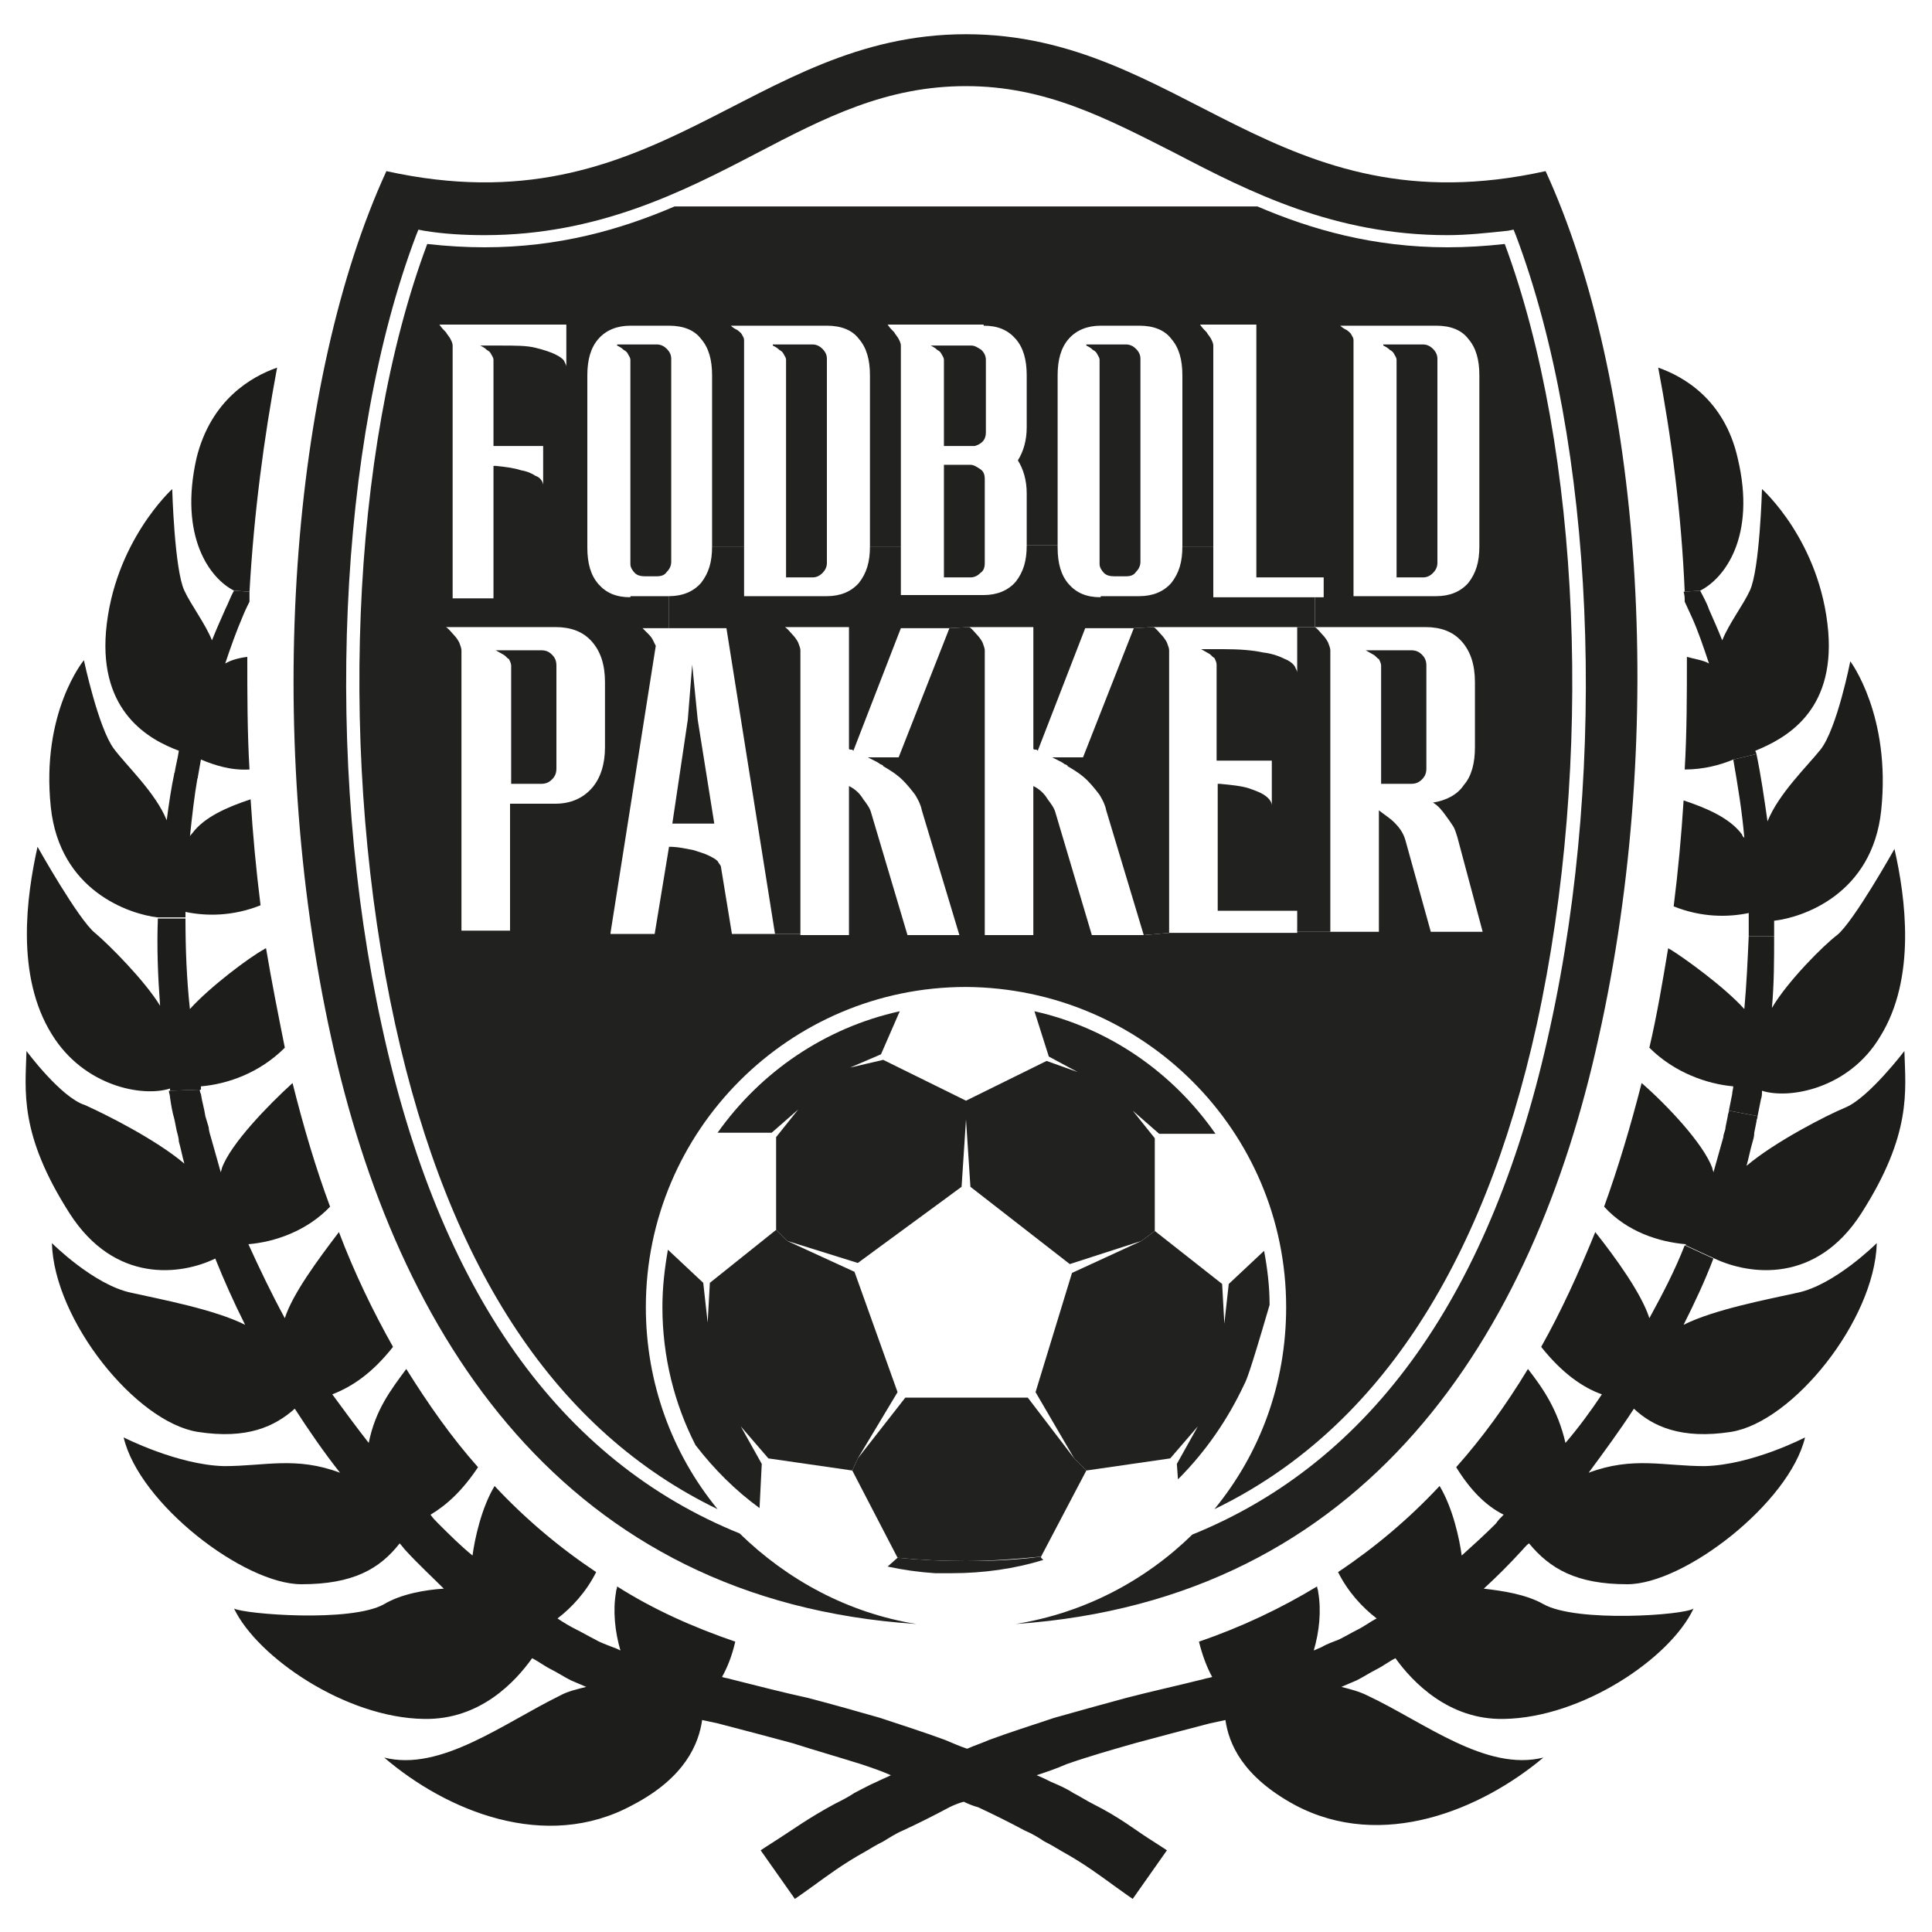 <svg width="80" height="80" viewBox="0 0 80 80" fill="none" xmlns="http://www.w3.org/2000/svg">
  <path d="M73.371 41.737C74.011 40.64 75.52 39.131 76.069 38.72C76.754 38.171 78.446 35.154 78.446 35.154C78.903 37.166 79.36 40.503 77.851 42.926C76.571 45.074 74.103 45.531 72.96 45.166C72.96 45.303 72.96 45.394 72.914 45.531C72.869 45.76 72.823 45.989 72.777 46.217L71.589 45.989C71.634 45.76 71.68 45.531 71.726 45.303C71.726 45.211 71.771 45.074 71.771 44.983C70.72 44.891 69.349 44.434 68.297 43.383C68.617 42.011 68.846 40.64 69.074 39.269C69.12 39.269 69.12 39.314 69.166 39.314C69.76 39.68 71.406 40.868 72.229 41.783C72.32 40.777 72.366 39.771 72.411 38.766H73.463C73.463 39.726 73.463 40.731 73.371 41.737Z" fill="#1D1D1B"/>
  <path d="M73.463 38.126C73.463 38.354 73.463 38.583 73.463 38.766H72.411C72.411 38.446 72.411 38.126 72.411 37.806C71.543 37.989 70.446 37.989 69.303 37.531C69.486 36.069 69.623 34.606 69.714 33.143C70.674 33.463 71.634 33.874 72.137 34.56C72.137 34.606 72.183 34.651 72.229 34.697C72.137 33.6 71.954 32.503 71.771 31.451L72.731 31.223C72.914 32.091 73.051 33.051 73.189 34.011C73.646 32.868 74.834 31.726 75.383 31.04C76.069 30.171 76.617 27.383 76.617 27.383C76.617 27.383 78.309 29.623 77.897 33.554C77.531 37.029 74.651 37.989 73.463 38.126Z" fill="#1D1D1B"/>
  <path d="M71.36 47.086C71.36 46.949 71.451 46.811 71.451 46.674L71.543 46.217C71.543 46.126 71.589 46.08 71.589 45.989L72.777 46.217C72.777 46.309 72.731 46.354 72.731 46.446L72.64 46.903C72.64 47.086 72.594 47.177 72.549 47.36C72.457 47.68 72.411 47.954 72.32 48.274C73.509 47.269 75.657 46.171 76.434 45.851C77.394 45.44 78.857 43.52 78.857 43.52C78.903 45.166 79.177 46.949 77.074 50.24C75.2 53.166 72.457 52.8 70.994 52.114L69.806 51.566V51.52C68.709 51.428 67.383 51.017 66.423 49.966C67.017 48.32 67.52 46.629 67.977 44.846C69.029 45.76 70.537 47.36 70.903 48.366C70.903 48.411 70.949 48.503 70.949 48.548C71.086 48.046 71.223 47.589 71.36 47.086Z" fill="#1D1D1B"/>
  <path d="M71.954 18.971C72.731 22.217 71.406 23.954 70.4 24.457L69.76 24.503C69.623 21.257 69.211 18.103 68.663 15.223C69.714 15.589 71.406 16.549 71.954 18.971Z" fill="#1D1D1B"/>
  <path d="M70.4 24.457C70.537 24.731 70.674 24.96 70.766 25.234C70.948 25.646 71.131 26.057 71.314 26.514C71.588 25.828 72.183 25.051 72.457 24.457C72.868 23.588 72.96 20.251 72.96 20.251C72.96 20.251 75.383 22.4 75.703 26.148C75.977 29.486 73.92 30.583 72.686 31.086C72.686 31.131 72.731 31.177 72.731 31.223L71.771 31.451C71.223 31.68 70.537 31.863 69.76 31.863C69.851 30.308 69.851 28.754 69.851 27.2C70.171 27.291 70.537 27.337 70.766 27.474C70.537 26.788 70.308 26.103 70.034 25.509C69.943 25.326 69.851 25.097 69.76 24.914C69.76 24.777 69.76 24.64 69.714 24.503L70.4 24.457Z" fill="#1D1D1B"/>
  <path d="M64 7.086C67.931 15.634 69.074 30.08 66.194 42.971C63.497 55.269 56.594 66.24 42.057 67.246C44.891 66.788 47.406 65.463 49.371 63.543C56.823 60.526 61.806 53.531 64.183 42.56C66.606 31.543 66.011 18.331 62.766 9.737L62.674 9.509L62.446 9.554C61.577 9.646 60.754 9.737 59.931 9.737C55.269 9.737 51.748 7.954 48.686 6.354C45.806 4.891 43.291 3.566 40 3.566C36.709 3.566 34.194 4.846 31.314 6.354C28.251 7.954 24.731 9.737 20.069 9.737C19.246 9.737 18.377 9.691 17.554 9.554L17.326 9.509L17.234 9.737C13.989 18.286 13.394 31.497 15.817 42.514C18.194 53.486 23.177 60.48 30.628 63.497C32.594 65.417 35.108 66.788 37.943 67.246C23.36 66.286 16.411 55.314 13.714 42.971C10.88 30.08 12.069 15.634 16 7.086C27.2 9.554 31.04 1.417 40 1.417C48.96 1.417 52.846 9.554 64 7.086Z" fill="#212120"/>
  <path d="M57.28 14.263H58.926C59.109 14.263 59.246 14.354 59.337 14.446C59.474 14.583 59.52 14.72 59.52 14.857V23.314C59.52 23.497 59.429 23.634 59.337 23.726C59.2 23.863 59.063 23.909 58.926 23.909H57.829V14.903C57.829 14.811 57.783 14.766 57.737 14.674C57.691 14.583 57.646 14.537 57.554 14.491C57.463 14.4 57.371 14.354 57.28 14.309V14.263Z" fill="#212120"/>
  <path d="M56.549 26.926H58.423C58.606 26.926 58.743 26.971 58.88 27.108C59.017 27.246 59.063 27.383 59.063 27.566V31.817C59.063 32 59.017 32.137 58.88 32.274C58.743 32.411 58.606 32.457 58.423 32.457H57.189V27.566C57.189 27.474 57.143 27.383 57.097 27.291C57.006 27.246 56.96 27.154 56.869 27.108C56.777 27.063 56.64 26.971 56.549 26.926Z" fill="#212120"/>
  <path d="M53.714 37.714H50.423V32.457H50.514C51.017 32.503 51.428 32.549 51.703 32.64C51.977 32.731 52.206 32.823 52.343 32.914C52.48 33.006 52.571 33.097 52.617 33.189C52.663 33.28 52.663 33.326 52.663 33.371V31.497H50.377V27.52C50.377 27.429 50.331 27.337 50.286 27.246C50.194 27.2 50.148 27.109 50.057 27.063C49.966 27.017 49.828 26.926 49.737 26.88H50.651C51.337 26.88 51.886 26.926 52.297 27.017C52.709 27.063 53.029 27.2 53.211 27.291C53.44 27.383 53.577 27.52 53.623 27.611C53.669 27.703 53.714 27.794 53.714 27.84V25.966H54.446C54.583 26.057 54.674 26.194 54.766 26.286C54.857 26.377 54.949 26.514 54.994 26.606C55.04 26.743 55.086 26.834 55.086 26.926V38.583H53.714V37.714Z" fill="#212120"/>
  <path d="M52.343 51.794C52.48 52.526 52.571 53.257 52.571 54.034C51.703 57.006 51.611 57.143 51.52 57.326C50.834 58.788 49.92 60.114 48.777 61.257L48.731 60.617L49.6 59.063L48.457 60.389L44.983 60.891L44.48 60.389L42.88 57.646L44.389 52.709L47.269 51.383L47.817 50.971L50.606 53.166L50.697 54.811L50.88 53.166L52.343 51.794Z" fill="#212120"/>
  <path d="M50.331 46.949H48L46.903 45.989L47.817 47.131V50.971L47.269 51.383L44.297 52.343L40.183 49.143L40 46.354V45.577L43.337 43.931L44.617 44.389L43.429 43.749L42.834 41.874C45.897 42.56 48.549 44.389 50.331 46.949Z" fill="#212120"/>
  <path d="M43.566 31.36H44.846L46.949 26.011L47.771 25.966C47.908 26.057 48 26.194 48.091 26.286C48.183 26.377 48.274 26.514 48.32 26.606C48.366 26.743 48.411 26.834 48.411 26.926V38.629L47.36 38.72L45.806 33.554C45.76 33.326 45.669 33.143 45.531 32.914C45.394 32.731 45.211 32.503 45.029 32.32C44.8 32.091 44.526 31.909 44.206 31.726C44.206 31.68 44.16 31.68 44.069 31.634C44.023 31.589 43.931 31.543 43.84 31.497C43.748 31.451 43.657 31.406 43.566 31.36Z" fill="#212120"/>
  <path d="M44.983 14.263H46.629C46.811 14.263 46.949 14.354 47.04 14.446C47.177 14.583 47.223 14.72 47.223 14.857V23.268C47.223 23.451 47.131 23.588 47.04 23.68C46.949 23.817 46.811 23.863 46.629 23.863H46.126C45.943 23.863 45.806 23.817 45.714 23.726C45.623 23.634 45.531 23.497 45.531 23.36V14.903C45.531 14.811 45.486 14.766 45.44 14.674C45.394 14.583 45.349 14.537 45.257 14.491C45.166 14.4 45.074 14.354 44.983 14.309V14.263Z" fill="#212120"/>
  <path d="M44.983 60.891L43.108 64.457C42.103 64.549 41.051 64.64 40 64.64C39.04 64.64 38.08 64.594 37.166 64.503L35.291 60.891L35.52 60.389L37.486 57.874H42.56L44.48 60.389L44.983 60.891Z" fill="#212120"/>
  <path d="M40.777 19.84V23.314C40.777 23.497 40.731 23.634 40.594 23.726C40.457 23.863 40.32 23.909 40.183 23.909H39.086V19.246H40.183C40.32 19.246 40.457 19.337 40.594 19.428C40.731 19.52 40.777 19.657 40.777 19.84Z" fill="#212120"/>
  <path d="M36.571 31.726C36.571 31.68 36.526 31.68 36.434 31.634C36.389 31.589 36.297 31.543 36.206 31.497C36.114 31.451 36.023 31.406 35.931 31.36H37.211L39.314 26.011L40.137 25.966C40.274 26.057 40.366 26.194 40.457 26.286C40.548 26.377 40.64 26.514 40.686 26.606C40.731 26.743 40.777 26.834 40.777 26.926V38.72H39.726L38.171 33.554C38.126 33.326 38.034 33.143 37.897 32.914C37.76 32.731 37.577 32.503 37.394 32.32C37.166 32.091 36.891 31.909 36.571 31.726Z" fill="#212120"/>
  <path d="M40 64.64C41.097 64.64 42.103 64.594 43.109 64.457V64.503L43.2 64.594C42.011 64.96 40.731 65.143 39.406 65.143C39.177 65.143 38.949 65.143 38.72 65.143C38.034 65.097 37.394 65.006 36.754 64.868L37.166 64.503C38.08 64.594 39.04 64.64 40 64.64Z" fill="#212120"/>
  <path d="M40 45.577V46.354L39.817 49.143L35.52 52.297L32.594 51.383L32.137 50.926V47.086L33.051 45.943L31.954 46.903H29.714C31.497 44.389 34.148 42.56 37.257 41.874L36.48 43.657L35.2 44.206L36.571 43.886L40 45.577Z" fill="#212120"/>
  <path d="M38.537 14.309H40.228C40.366 14.309 40.503 14.4 40.64 14.491C40.777 14.629 40.823 14.766 40.823 14.903V17.92C40.823 18.057 40.777 18.194 40.686 18.286C40.594 18.377 40.503 18.423 40.366 18.468H39.086V14.903C39.086 14.811 39.04 14.766 38.994 14.674C38.949 14.583 38.903 14.537 38.811 14.491C38.72 14.4 38.629 14.354 38.537 14.309Z" fill="#212120"/>
  <path d="M37.303 26.011L35.337 31.086C35.291 31.04 35.291 31.04 35.246 31.04C35.2 31.04 35.154 31.04 35.154 30.994V25.966H34.24V24.686C34.789 24.686 35.246 24.503 35.566 24.137C35.886 23.726 36.023 23.268 36.023 22.628H37.303V24.64H40.731C41.28 24.64 41.737 24.457 42.057 24.091C42.377 23.68 42.514 23.223 42.514 22.583H43.794V22.674C43.794 23.314 43.931 23.817 44.251 24.183C44.571 24.549 44.983 24.731 45.577 24.731V24.686H47.177C47.726 24.686 48.183 24.503 48.503 24.137C48.823 23.726 48.96 23.268 48.96 22.628H50.24V24.731H54.446V25.966H53.714H47.771L46.949 26.011H44.937L42.971 31.086C42.926 31.04 42.926 31.04 42.88 31.04C42.834 31.04 42.789 31.04 42.789 30.994V25.966H40.137L39.314 26.011H37.303Z" fill="#212120"/>
  <path d="M35.383 52.663L37.166 57.646L35.52 60.389L35.291 60.891L31.817 60.389L30.674 59.063L31.543 60.617L31.451 62.446C30.446 61.714 29.577 60.846 28.8 59.84C27.931 58.148 27.429 56.183 27.429 54.126C27.429 53.303 27.52 52.526 27.657 51.748L29.12 53.12L29.303 54.766L29.394 53.12L32.137 50.926L32.594 51.383L35.383 52.663Z" fill="#212120"/>
  <path d="M32.503 25.966C32.64 26.057 32.731 26.194 32.823 26.286C32.914 26.377 33.006 26.514 33.051 26.606C33.097 26.743 33.143 26.834 33.143 26.926V38.674H32.092L30.08 26.011H27.703V24.686C28.252 24.686 28.709 24.503 29.029 24.137C29.349 23.726 29.486 23.268 29.486 22.628H30.811V24.686H33.646H34.24V25.966H32.503Z" fill="#212120"/>
  <path d="M32.457 14.674C32.411 14.583 32.366 14.537 32.274 14.491C32.183 14.4 32.091 14.354 32 14.309V14.263H33.646C33.829 14.263 33.966 14.354 34.057 14.446C34.194 14.583 34.24 14.72 34.24 14.857V23.314C34.24 23.497 34.149 23.634 34.057 23.726C33.92 23.863 33.783 23.909 33.646 23.909H32.549V14.903C32.549 14.811 32.503 14.766 32.457 14.674Z" fill="#212120"/>
  <path d="M28.891 29.806L29.577 34.103H27.84L28.48 29.806L28.663 27.52L28.891 29.806Z" fill="#212120"/>
  <path d="M25.554 14.263H27.2C27.383 14.263 27.52 14.354 27.611 14.446C27.748 14.583 27.794 14.72 27.794 14.857V23.268C27.794 23.451 27.703 23.588 27.611 23.68C27.52 23.817 27.383 23.863 27.2 23.863H26.697C26.514 23.863 26.377 23.817 26.286 23.726C26.194 23.634 26.103 23.497 26.103 23.36V14.903C26.103 14.811 26.057 14.766 26.011 14.674C25.966 14.583 25.92 14.537 25.828 14.491C25.737 14.4 25.646 14.354 25.554 14.309V14.263Z" fill="#212120"/>
  <path d="M56.046 24.686H58.926H59.474C60.023 24.686 60.48 24.503 60.8 24.137C61.12 23.726 61.257 23.268 61.257 22.628V15.543C61.257 14.903 61.12 14.4 60.8 14.034C60.526 13.668 60.069 13.486 59.474 13.486H58.926H55.497C55.589 13.577 55.68 13.623 55.771 13.668C55.817 13.714 55.908 13.76 55.954 13.851C56 13.943 56.046 13.989 56.046 14.08V24.686ZM63.634 42.423C61.394 52.571 56.914 59.291 50.286 62.491C52.16 60.206 53.257 57.326 53.257 54.126C53.257 46.811 47.314 40.914 40 40.868C32.686 40.868 26.743 46.811 26.743 54.126C26.743 57.28 27.84 60.206 29.714 62.491C23.086 59.291 18.606 52.617 16.366 42.423C13.989 31.588 14.491 18.651 17.691 10.103C18.514 10.194 19.291 10.24 20.069 10.24C23.131 10.24 25.691 9.509 27.931 8.549H52.069C54.309 9.509 56.868 10.24 59.931 10.24C60.709 10.24 61.486 10.194 62.309 10.103C65.463 18.606 66.011 31.543 63.634 42.423ZM24.777 14.034C24.457 14.4 24.32 14.903 24.32 15.543V22.674C24.32 23.314 24.457 23.817 24.777 24.183C25.097 24.549 25.509 24.731 26.103 24.731V24.686H27.703V26.011H26.606C26.697 26.103 26.743 26.148 26.834 26.24C26.88 26.286 26.971 26.377 27.017 26.468C27.063 26.56 27.108 26.651 27.154 26.743L25.28 38.629V38.674H27.108L27.703 35.063C28.114 35.063 28.434 35.154 28.709 35.2C28.983 35.291 29.166 35.337 29.349 35.428C29.531 35.52 29.623 35.566 29.714 35.657C29.76 35.748 29.851 35.84 29.851 35.886L30.308 38.674H32.091H33.143V38.72H35.154V32.548C35.428 32.686 35.611 32.868 35.748 33.097C35.886 33.28 36.023 33.463 36.069 33.646L37.577 38.72H39.726H40.777H42.788V32.548C43.063 32.686 43.246 32.868 43.383 33.097C43.52 33.28 43.657 33.463 43.703 33.646L45.211 38.72H47.36L48.411 38.629H53.714V38.583H55.086H57.097V33.554C57.326 33.737 57.554 33.874 57.737 34.057C57.92 34.24 58.103 34.468 58.194 34.788L59.246 38.583H61.394L60.343 34.651C60.297 34.514 60.251 34.331 60.16 34.194C60.069 34.057 59.977 33.92 59.84 33.737C59.703 33.554 59.566 33.371 59.337 33.234C59.886 33.143 60.343 32.914 60.617 32.503C60.937 32.137 61.074 31.588 61.074 30.948V28.251C61.074 27.52 60.891 26.971 60.526 26.56C60.16 26.148 59.657 25.966 59.017 25.966H58.423H54.446V24.731H54.811V23.909H52.023V13.486V13.44H49.691C49.783 13.577 49.874 13.668 49.966 13.76C50.011 13.851 50.103 13.943 50.148 14.034C50.194 14.126 50.24 14.217 50.24 14.309V22.628H48.96V15.543C48.96 14.903 48.823 14.4 48.503 14.034C48.228 13.668 47.771 13.486 47.177 13.486H45.577C45.029 13.486 44.571 13.668 44.251 14.034C43.931 14.4 43.794 14.903 43.794 15.543V22.583H42.514V20.434C42.514 19.886 42.377 19.428 42.148 19.063C42.377 18.697 42.514 18.24 42.514 17.691V15.543C42.514 14.903 42.377 14.4 42.057 14.034C41.737 13.668 41.326 13.486 40.731 13.486V13.44H36.754C36.846 13.577 36.937 13.668 37.029 13.76C37.074 13.851 37.166 13.943 37.211 14.034C37.257 14.126 37.303 14.217 37.303 14.309V22.628H36.023V15.543C36.023 14.903 35.886 14.4 35.566 14.034C35.291 13.668 34.834 13.486 34.24 13.486H33.646H30.263C30.354 13.577 30.446 13.623 30.537 13.668C30.583 13.714 30.674 13.76 30.72 13.851C30.766 13.943 30.811 13.989 30.811 14.08V22.628H29.486V15.543C29.486 14.903 29.349 14.4 29.029 14.034C28.754 13.668 28.297 13.486 27.703 13.486H26.103C25.554 13.486 25.097 13.668 24.777 14.034ZM19.886 14.309H20.709C21.349 14.309 21.806 14.309 22.171 14.4C22.537 14.491 22.811 14.583 22.994 14.674C23.177 14.766 23.314 14.857 23.36 14.948C23.406 15.04 23.451 15.131 23.451 15.177V13.486V13.44H18.194C18.286 13.577 18.377 13.668 18.468 13.76C18.514 13.851 18.606 13.943 18.651 14.034C18.697 14.126 18.743 14.217 18.743 14.309V24.777H20.434V19.291H20.526C20.983 19.337 21.303 19.383 21.577 19.474C21.851 19.52 22.034 19.611 22.171 19.703C22.308 19.748 22.4 19.84 22.446 19.931C22.491 20.023 22.491 20.069 22.491 20.114V18.468H20.434V14.903C20.434 14.811 20.389 14.766 20.343 14.674C20.297 14.583 20.251 14.537 20.16 14.491C20.069 14.4 19.977 14.354 19.886 14.309ZM22.994 25.966H18.468C18.606 26.057 18.697 26.194 18.788 26.286C18.88 26.377 18.971 26.514 19.017 26.606C19.063 26.743 19.108 26.834 19.108 26.926V38.537H21.12V33.28H22.994C23.634 33.28 24.137 33.051 24.503 32.64C24.869 32.228 25.051 31.634 25.051 30.948V28.251C25.051 27.52 24.869 26.971 24.503 26.56C24.137 26.148 23.634 25.966 22.994 25.966Z" fill="#212120"/>
  <path d="M20.526 26.926H22.4C22.583 26.926 22.72 26.971 22.857 27.108C22.994 27.246 23.04 27.383 23.04 27.566V31.817C23.04 32 22.994 32.137 22.857 32.274C22.72 32.411 22.583 32.457 22.4 32.457H21.166V27.566C21.166 27.474 21.12 27.383 21.074 27.291C20.983 27.246 20.937 27.154 20.846 27.108C20.754 27.063 20.617 26.971 20.526 26.926Z" fill="#212120"/>
  <path d="M11.474 15.223C10.926 18.149 10.514 21.257 10.331 24.503L9.691 24.457C8.686 23.954 7.406 22.217 8.137 18.971C8.731 16.549 10.423 15.589 11.474 15.223Z" fill="#1D1D1B"/>
  <path d="M7.223 32.046C7.269 31.726 7.36 31.406 7.406 31.086C6.171 30.628 4.114 29.486 4.389 26.148C4.709 22.446 7.131 20.251 7.131 20.251C7.131 20.251 7.223 23.588 7.634 24.457C7.909 25.051 8.503 25.828 8.777 26.514C8.96 26.057 9.143 25.646 9.326 25.234C9.463 24.96 9.554 24.686 9.691 24.457L10.331 24.503C10.331 24.64 10.331 24.777 10.331 24.914C10.24 25.097 10.149 25.28 10.057 25.509C9.783 26.148 9.554 26.788 9.326 27.474C9.554 27.337 9.874 27.246 10.24 27.2C10.24 28.754 10.24 30.308 10.331 31.863C9.554 31.909 8.869 31.68 8.32 31.451C8.274 31.726 8.229 31.954 8.183 32.228L7.223 32.046Z" fill="#1D1D1B"/>
  <path d="M8.64 46.674C8.64 46.766 8.686 46.949 8.731 47.086C8.869 47.589 9.006 48.046 9.143 48.548C9.143 48.503 9.189 48.411 9.189 48.366C9.554 47.36 11.108 45.76 12.114 44.846C12.571 46.674 13.074 48.366 13.668 49.966C12.709 50.971 11.383 51.428 10.286 51.52C10.743 52.526 11.246 53.577 11.794 54.583C12.114 53.577 13.166 52.16 14.034 51.017C14.674 52.709 15.451 54.309 16.274 55.771C15.406 56.868 14.583 57.417 13.76 57.737C14.263 58.423 14.766 59.108 15.268 59.748C15.543 58.377 16.183 57.554 16.823 56.686C17.737 58.148 18.697 59.52 19.794 60.754C19.154 61.714 18.514 62.309 17.828 62.72C17.92 62.857 18.011 62.949 18.148 63.086C18.606 63.543 19.063 64 19.566 64.411C19.657 63.726 19.931 62.446 20.48 61.531C21.76 62.903 23.177 64.091 24.686 65.097C24.274 65.92 23.68 66.56 23.086 67.017C23.36 67.2 23.588 67.337 23.863 67.474C24.137 67.611 24.366 67.749 24.64 67.886C24.869 68.023 25.143 68.114 25.371 68.206C25.509 68.251 25.6 68.297 25.691 68.343C25.463 67.566 25.371 66.697 25.509 65.92C25.509 65.829 25.554 65.783 25.554 65.691C27.063 66.651 28.709 67.383 30.446 67.977C30.308 68.571 30.126 69.028 29.897 69.44C30.034 69.486 30.126 69.486 30.263 69.531C31.36 69.806 32.411 70.08 33.463 70.308C34.514 70.583 35.474 70.857 36.434 71.131C37.394 71.451 38.263 71.726 39.131 72.046C39.451 72.183 39.771 72.32 40.046 72.411C40.366 72.274 40.64 72.183 40.96 72.046C41.828 71.726 42.697 71.451 43.657 71.131C44.617 70.857 45.623 70.583 46.629 70.308C47.68 70.034 48.731 69.806 49.828 69.531C49.966 69.486 50.057 69.486 50.194 69.44C49.966 69.028 49.783 68.526 49.646 67.977C51.383 67.383 53.029 66.606 54.537 65.691C54.537 65.783 54.583 65.829 54.583 65.92C54.72 66.697 54.629 67.566 54.4 68.343C54.491 68.297 54.629 68.251 54.72 68.206C54.949 68.069 55.223 67.977 55.451 67.886C55.726 67.749 55.954 67.611 56.228 67.474C56.503 67.337 56.731 67.154 57.006 67.017C56.411 66.56 55.817 65.92 55.406 65.097C56.914 64.091 58.331 62.903 59.611 61.531C60.16 62.446 60.434 63.726 60.526 64.411C60.983 64 61.486 63.543 61.943 63.086C62.034 62.949 62.126 62.857 62.263 62.72C61.531 62.354 60.891 61.714 60.297 60.754C61.394 59.52 62.354 58.194 63.269 56.686C63.908 57.508 64.503 58.377 64.823 59.748C65.371 59.108 65.874 58.423 66.331 57.737C65.554 57.463 64.686 56.868 63.817 55.771C64.64 54.309 65.371 52.709 66.057 51.017C66.926 52.114 67.977 53.577 68.297 54.583C68.846 53.577 69.349 52.617 69.76 51.566L70.948 52.114C70.583 53.074 70.171 53.943 69.714 54.857C70.994 54.217 73.189 53.806 74.423 53.531C75.977 53.211 77.714 51.474 77.714 51.474C77.623 54.674 74.24 58.88 71.68 59.291C69.623 59.611 68.434 59.063 67.657 58.331C67.063 59.246 66.423 60.114 65.783 60.983C67.611 60.297 68.891 60.709 70.583 60.709C72.549 60.663 74.743 59.52 74.743 59.52C74.103 62.217 69.76 65.6 67.383 65.6C65.28 65.6 64.183 64.96 63.314 63.908C63.177 64 63.086 64.137 62.994 64.228C62.491 64.777 61.989 65.28 61.44 65.783C62.217 65.874 63.177 66.011 63.908 66.423C65.28 67.2 69.76 66.88 70.126 66.606C69.166 68.663 65.508 71.131 62.263 71.177C59.977 71.223 58.468 69.623 57.783 68.663C57.508 68.8 57.28 68.983 57.006 69.12C56.731 69.257 56.457 69.44 56.183 69.577C55.954 69.668 55.771 69.76 55.543 69.851C55.908 69.943 56.274 70.034 56.64 70.217C58.971 71.314 61.531 73.371 63.908 72.777C61.349 74.926 57.234 76.663 53.623 74.743C51.428 73.554 50.88 72.183 50.743 71.223C50.514 71.269 50.331 71.314 50.103 71.36C49.051 71.634 48 71.909 46.994 72.183C46.034 72.457 45.074 72.731 44.16 73.051C43.748 73.234 43.337 73.371 42.926 73.508C43.154 73.6 43.337 73.691 43.52 73.783C43.84 73.92 44.16 74.057 44.434 74.24C44.709 74.377 44.983 74.56 45.257 74.697C46.354 75.246 47.04 75.794 47.543 76.114C48.046 76.434 48.32 76.617 48.32 76.617L46.903 78.629C46.903 78.629 46.629 78.446 46.126 78.08C45.623 77.714 44.891 77.166 43.977 76.663C43.748 76.526 43.52 76.388 43.246 76.251C42.971 76.069 42.743 75.931 42.423 75.794C41.828 75.474 41.188 75.154 40.503 74.834C40.32 74.788 40.091 74.697 39.908 74.606C39.726 74.651 39.497 74.743 39.314 74.834C38.629 75.2 37.989 75.52 37.394 75.794C37.074 75.931 36.8 76.114 36.571 76.251C36.297 76.388 36.069 76.526 35.84 76.663C34.926 77.166 34.194 77.714 33.691 78.08C33.188 78.446 32.914 78.629 32.914 78.629L31.497 76.617C31.497 76.617 31.771 76.434 32.274 76.114C32.777 75.794 33.463 75.291 34.56 74.697C34.834 74.56 35.108 74.423 35.383 74.24C35.657 74.103 35.977 73.92 36.297 73.783C36.48 73.691 36.709 73.6 36.891 73.508C36.48 73.326 36.069 73.189 35.657 73.051C34.788 72.777 33.828 72.503 32.823 72.183C31.817 71.909 30.766 71.634 29.714 71.36C29.486 71.314 29.303 71.269 29.074 71.223C28.937 72.183 28.389 73.6 26.194 74.743C22.583 76.709 18.468 74.971 15.909 72.777C18.24 73.371 20.846 71.36 23.177 70.217C23.497 70.034 23.909 69.943 24.274 69.851C24.046 69.76 23.863 69.668 23.634 69.577C23.36 69.44 23.086 69.257 22.811 69.12C22.537 68.983 22.308 68.8 22.034 68.663C21.349 69.623 19.886 71.223 17.554 71.177C14.309 71.131 10.651 68.617 9.691 66.606C10.103 66.834 14.537 67.2 15.909 66.423C16.594 66.011 17.6 65.829 18.377 65.783C17.874 65.28 17.326 64.777 16.823 64.228C16.731 64.137 16.64 64 16.549 63.908C15.726 64.96 14.629 65.6 12.48 65.6C10.103 65.6 5.76 62.263 5.12 59.52C5.12 59.52 7.36 60.663 9.28 60.709C10.971 60.709 12.251 60.297 14.08 60.983C13.394 60.114 12.8 59.246 12.206 58.331C11.383 59.063 10.24 59.611 8.183 59.291C5.623 58.88 2.24 54.674 2.149 51.474C2.149 51.474 3.886 53.211 5.44 53.531C6.674 53.806 8.869 54.217 10.149 54.857C9.691 53.943 9.28 53.029 8.914 52.114C7.497 52.8 4.754 53.166 2.88 50.24C0.777 46.949 1.051 45.166 1.097 43.52C1.097 43.52 2.514 45.44 3.52 45.76C4.343 46.126 6.446 47.177 7.634 48.183C7.543 47.863 7.497 47.589 7.406 47.269C7.406 47.131 7.36 46.994 7.314 46.811L7.223 46.354C7.131 46.034 7.086 45.76 7.04 45.44C7.04 45.349 6.994 45.257 6.994 45.166L8.274 45.12C8.274 45.166 8.274 45.211 8.32 45.303C8.366 45.623 8.457 45.897 8.503 46.217L8.64 46.674Z" fill="#1D1D1B"/>
  <path d="M8.183 32.183C8.046 32.96 7.954 33.783 7.863 34.651C7.863 34.606 7.908 34.56 7.954 34.514C8.457 33.828 9.417 33.417 10.377 33.097C10.469 34.56 10.606 36.023 10.789 37.486C9.646 37.943 8.548 37.943 7.68 37.76C7.68 37.851 7.68 37.897 7.68 37.989H6.537C5.348 37.851 2.468 36.891 2.103 33.417C1.691 29.486 3.474 27.337 3.474 27.337C3.474 27.337 4.068 30.126 4.708 30.994C5.211 31.68 6.446 32.823 6.903 33.966C6.994 33.28 7.086 32.64 7.223 32L8.183 32.183Z" fill="#1D1D1B"/>
  <path d="M7.04 45.074C5.897 45.44 3.474 44.983 2.149 42.834C0.64 40.411 1.097 37.12 1.554 35.063C1.554 35.063 3.246 38.08 3.931 38.629C4.48 39.086 5.989 40.594 6.629 41.646C6.537 40.411 6.491 39.223 6.537 38.034H7.68C7.68 39.269 7.726 40.503 7.863 41.783C8.686 40.868 10.332 39.634 10.926 39.314C10.926 39.314 10.972 39.269 11.017 39.269C11.246 40.64 11.52 42.011 11.794 43.383C10.743 44.434 9.417 44.891 8.32 44.983C8.32 45.029 8.32 45.074 8.32 45.12L7.04 45.166C7.04 45.12 7.04 45.074 7.04 45.074Z" fill="#1D1D1B"/>
</svg>
